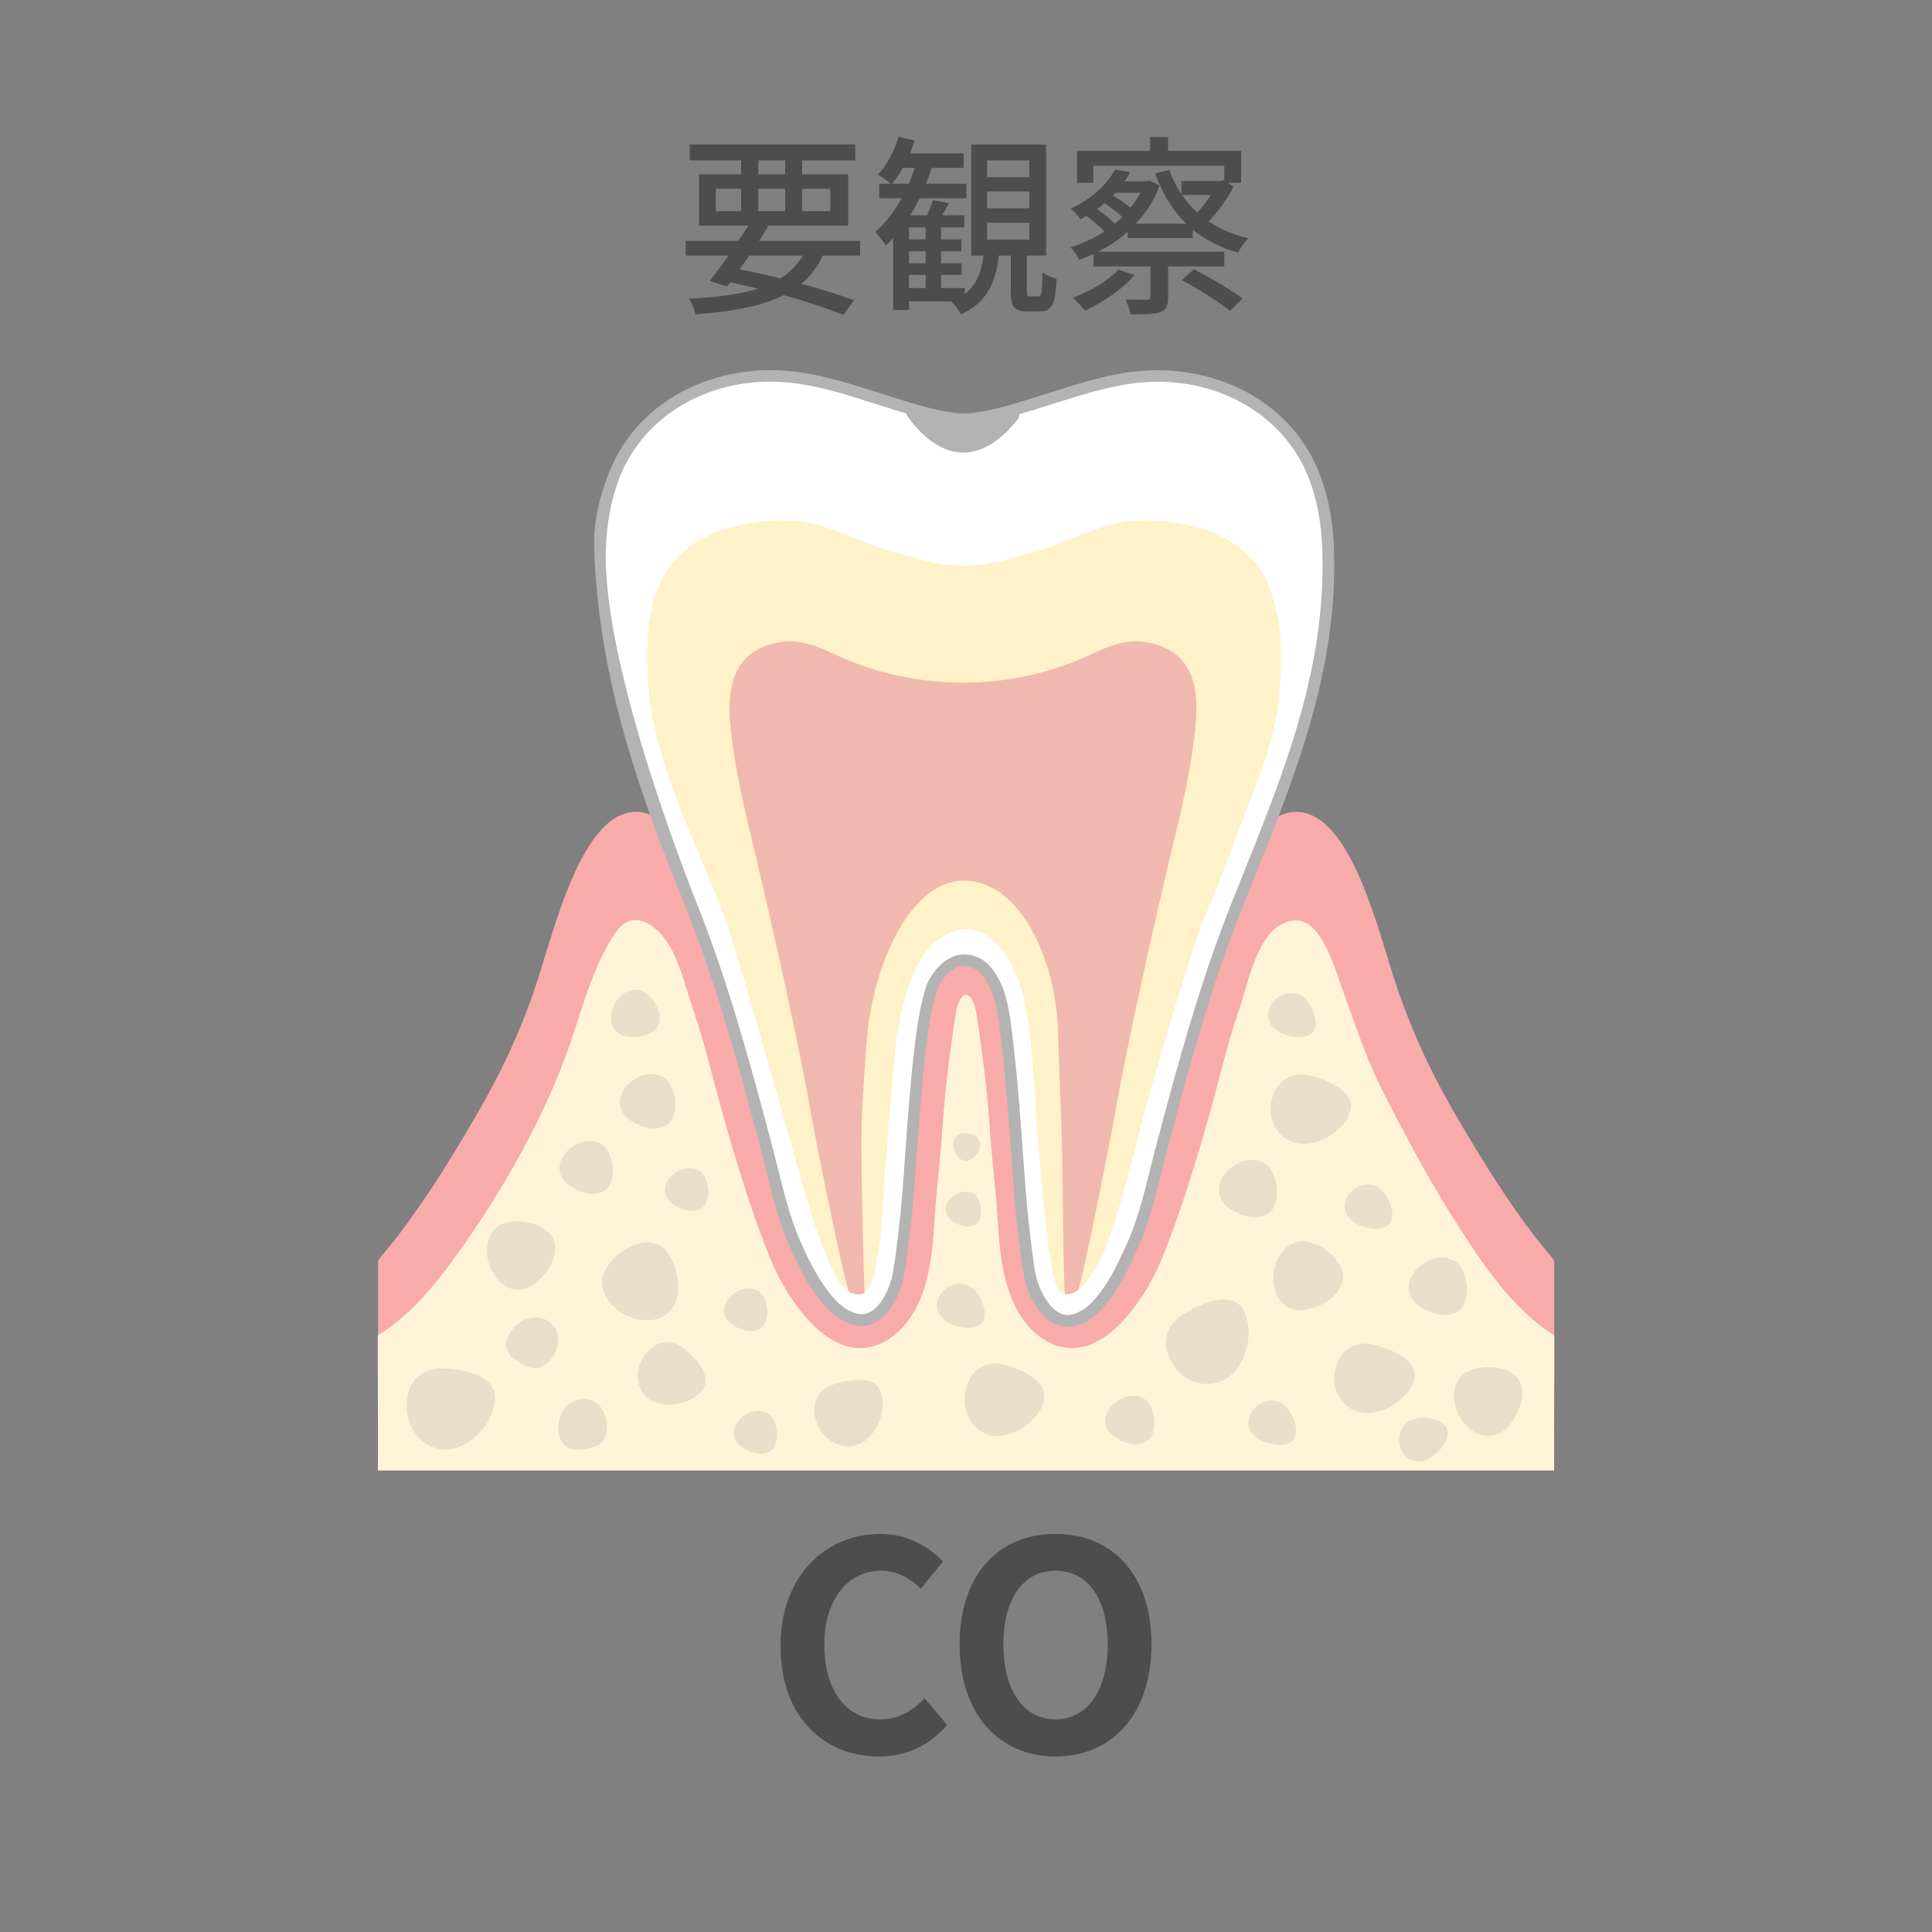 <?xml version="1.0" encoding="UTF-8"?>
<svg id="_レイヤー_1" data-name="レイヤー_1" xmlns="http://www.w3.org/2000/svg" width="200" height="200" viewBox="0 0 200 200">
  <rect x="0" y="0" width="200" height="200" fill="#808080" stroke="none"/>
  <defs>
    <style>
      .cls-1 {
        fill: #fff1c8;
      }

      .cls-2 {
        fill: #f1b8af;
      }

      .cls-3 {
        fill: #4d4d4d;
      }

      .cls-4 {
        fill: #fff;
      }

      .cls-5 {
        fill: #e7dfc9;
      }

      .cls-6 {
        fill: #fff4d8;
      }

      .cls-7 {
        fill: #f8aba9;
      }

      .cls-8 {
        fill: #b3b3b3;
      }
    </style>
  </defs>
  <g>
    <path class="cls-3" d="M80.8,170.4c0-7.32,4.71-11.61,10.32-11.61,2.82,0,5.07,1.35,6.51,2.85l-2.31,2.82c-1.14-1.08-2.43-1.86-4.11-1.86-3.36,0-5.88,2.88-5.88,7.65s2.28,7.74,5.79,7.74c1.92,0,3.39-.9,4.59-2.19l2.34,2.76c-1.83,2.13-4.2,3.27-7.08,3.27-5.61,0-10.17-4.02-10.17-11.43Z"/>
    <path class="cls-3" d="M99.34,170.22c0-7.23,4.05-11.43,9.93-11.43s9.93,4.23,9.93,11.43-4.05,11.61-9.93,11.61-9.93-4.41-9.93-11.61ZM114.67,170.22c0-4.77-2.1-7.62-5.4-7.62s-5.4,2.85-5.4,7.62,2.1,7.77,5.4,7.77,5.4-3.03,5.4-7.77Z"/>
  </g>
  <g>
    <path class="cls-3" d="M85.18,26.46c-.56,1.18-1.3,2.14-2.22,2.92,2.1.56,4,1.16,5.44,1.7l-1.1,1.52c-1.62-.66-3.76-1.38-6.18-2.04-2.24,1.12-5.22,1.68-9.12,1.98-.12-.54-.4-1.22-.7-1.62,2.92-.14,5.28-.44,7.16-1.04-.94-.24-1.9-.44-2.88-.66l-.32.44-1.78-.58c.56-.72,1.24-1.64,1.92-2.62h-4.42v-1.52h5.46c.36-.54.72-1.08,1.02-1.58h-5.1v-5.32h4.36v-1.44h-5.32v-1.64h17.14v1.64h-5.5v1.44h4.76v5.32h-8.56l.3.08c-.3.48-.62.98-.96,1.5h10.46v1.52h-3.86ZM74.1,21.86h2.62v-2.32h-2.62v2.32ZM77.56,26.46c-.34.48-.68.96-1,1.42,1.42.28,2.86.6,4.24.94.98-.62,1.72-1.38,2.3-2.36h-5.54ZM78.5,18.04h2.78v-1.44h-2.78v1.44ZM81.28,21.86v-2.32h-2.78v2.32h2.78ZM83.04,19.54v2.32h2.92v-2.32h-2.92Z"/>
    <path class="cls-3" d="M107.46,30.68c.34,0,.42-.3.46-2.48.34.28,1.02.54,1.46.66-.12,2.68-.54,3.38-1.72,3.38h-1.3c-1.4,0-1.72-.5-1.72-2.08v-3.7h-1.24c-.32,2.74-1.2,4.84-3.92,6.08-.2-.38-.68-1.04-1.02-1.32l.04-.02h-4.4v.9h-1.64v-7.46c-.24.28-.5.54-.76.78-.18-.32-.76-1.06-1.08-1.42,1.04-.9,1.96-2.1,2.72-3.48h-2.32v-1.5h1.2c-.34-.28-.96-.74-1.34-.94.94-1,1.72-2.46,2.14-3.92l1.66.4c-.14.44-.3.88-.48,1.32h5.56v1.5h-3.3c-.18.56-.38,1.1-.6,1.64h4.18v1.5h-4.84c-.3.62-.62,1.2-.98,1.76h1.76c.22-.52.46-1.1.58-1.56l1.68.32c-.24.42-.48.86-.7,1.24h2.28v1.26h-2.4v1.24h2.1v1.24h-2.1v1.24h2.12v1.2h-2.12v1.36h2.46v.6c1.26-.96,1.72-2.32,1.94-3.96h-1.28v-11.5h7.76v11.5h-2v3.68c0,.48.04.54.32.54h.84ZM94.08,19.02c.22-.54.42-1.08.6-1.64h-1.22c-.34.62-.72,1.18-1.12,1.64h1.74ZM95.82,23.54h-1.72v1.24h1.72v-1.24ZM95.82,26.02h-1.72v1.24h1.72v-1.24ZM94.1,29.82h1.72v-1.36h-1.72v1.36ZM102.18,18.34h4.38v-1.74h-4.38v1.74ZM102.18,21.56h4.38v-1.74h-4.38v1.74ZM102.18,24.82h4.38v-1.76h-4.38v1.76Z"/>
    <path class="cls-3" d="M127.7,19.32c-.64,1.26-1.6,2.58-2.58,3.6,1.16.8,2.54,1.38,4.12,1.76-.38.34-.86,1-1.06,1.48-1.84-.52-3.4-1.32-4.7-2.38v.86h-6.74v-.66c-.92.84-1.96,1.52-3.06,2.08h13.06v1.52h-5.82v3.18c0,.88-.18,1.32-.86,1.56-.64.24-1.62.22-3.02.22-.08-.46-.32-1.1-.54-1.54,1,.04,1.98.02,2.24.02.28,0,.36-.08.36-.3v-3.14h-5.9v-1.28c-.48.22-.98.42-1.48.6-.18-.4-.58-.98-.9-1.3,1.2-.36,2.4-.92,3.5-1.64-.46-.5-1.18-1.12-1.86-1.6-.2.12-.4.22-.62.34-.2-.34-.66-.86-1-1.1,2.32-1.08,3.82-2.64,4.6-4.04l1.56.26c-.18.32-.36.64-.58.94h2.3l.3-.06,1.02.5c-.56,1.54-1.42,2.84-2.46,3.96h5.22c-1.42-1.38-2.48-3.12-3.22-5.2l1.46-.38c.32.9.74,1.76,1.26,2.52v-1.36h4.04l.3-.1.1.06v-1.54h-13.56v1.76h-1.68v-3.3h7.56v-1.44h1.86v1.44h7.56v3.3h-1.4l.62.4ZM117.44,28.48c-1.24,1.48-3.3,2.82-5.12,3.68-.28-.34-.88-1.02-1.26-1.34,1.78-.66,3.66-1.74,4.7-2.92l1.68.58ZM115.4,23.16c.28-.22.54-.46.78-.7-.48-.44-1.18-.98-1.84-1.42-.24.22-.5.4-.76.6.66.48,1.36,1.04,1.82,1.52ZM115.46,19.96l-.26.28c.64.36,1.34.86,1.84,1.28.38-.5.72-1.02,1-1.56h-2.58ZM123.58,27.88c1.66.84,3.88,2.14,5.04,3.02l-1.3,1.28c-1.08-.9-3.28-2.28-4.98-3.18l1.24-1.12ZM122.36,20.18c.46.66.98,1.28,1.58,1.82.52-.54,1-1.18,1.4-1.82h-2.98Z"/>
  </g>
  <g>
    <path class="cls-7" d="M160.88,130.5c.06-.03-1.59-1.96-1.93-2.4-.69-.9-1.35-1.81-2-2.74-1.33-1.89-2.58-3.83-3.79-5.8-3.56-5.82-6.1-10.36-8.36-16.8-1.95-5.55-4.69-18.42-10.45-18.72-2.36-.12-4.1,2.22-5.1,3-.15.12-58.33.12-58.48,0-1-.78-2.74-3.12-5.1-3-5.76.3-8.5,13.17-10.45,18.72-2.26,6.44-4.81,10.98-8.36,16.8-1.2,1.97-2.46,3.91-3.79,5.8-.65.92-1.32,1.84-2,2.74-.34.44-1.98,2.37-1.93,2.4,0,0,0,13.31,0,21.72h121.75c0-8.41,0-21.72,0-21.72Z"/>
    <path class="cls-4" d="M137.4,56.89c-.09-2.51-.5-5.03-1.4-7.39-2.76-7.28-10.24-10.99-17.81-10.4-3.85.3-7.76,1.74-11.43,2.88-1.92.59-3.84,1.19-5.84,1.45-.4.05-.81.08-1.21.09-.4,0-.8-.04-1.21-.09-2-.26-3.92-.86-5.84-1.45-3.67-1.14-7.58-2.58-11.43-2.88-7.58-.59-15.05,3.12-17.81,10.4-.89,2.36-1.31,4.88-1.4,7.39-.47,13.26,4.58,24.81,9.38,36.79,3.27,8.16,5.62,16.76,7.86,25.25.88,3.34,1.56,6.83,2.97,10.02,1.14,2.59,3.62,7.76,6.87,7.82,2.04.04,3.4-2.66,3.8-4.63.29-1.44.73-5.41.87-6.83.34-3.53.73-10.92,1.36-16.35.23-2,.57-4.5,1.2-6.43.43-1.34,1.85-2.99,3.34-2.99,1.78,0,2.65,1.27,3.31,2.66.11.23.21.47.29.71.62,1.93.79,4.06,1.02,6.06.63,5.43,1.02,12.82,1.36,16.35.14,1.42.58,5.39.87,6.83.4,1.98,1.88,4.76,3.91,4.72,3.25-.06,5.61-5.31,6.76-7.9,1.41-3.2,2.09-6.69,2.97-10.02,2.24-8.48,4.59-17.09,7.86-25.25,4.8-11.99,9.85-23.53,9.38-36.79Z"/>
    <path class="cls-4" d="M70.44,91.05c2.59,6.68,7.49,20.44,8.69,26.86.66,3.5,1.34,7,2.88,10.25,1.16,2.45,2.52,6.59,4.92,7.97,3.84,2.21,6.22-.52,6.48-6.04.21-4.43,1.06-10.02,1.3-14.42.21-3.94.52-6.11,1.12-10.02.04-.26.55-2.24.6-2.5,0,0,1.6-3.7,3.41-3.44v-.33s.03,0,.03,0v.33c1.81-.26,3.41,3.44,3.41,3.44.06.26.56,2.24.6,2.5.6,3.9.91,6.08,1.12,10.02.24,4.4,1.09,9.99,1.3,14.42.26,5.53,2.64,8.26,6.48,6.04,2.4-1.39,3.76-5.52,4.92-7.97,1.53-3.25,2.22-6.74,2.88-10.25,1.2-6.42,5.87-19.66,8.46-26.34l-58.59-.52Z"/>
    <path class="cls-1" d="M131.09,60.06c-2.29-4.7-7.99-6.29-13.03-6.19-3.85.07-6.64,1.96-10.2,3.02-2.57.76-5.29,1.66-8.05,1.69-2.8.04-5.46-.91-8.11-1.69-3.56-1.06-6.36-2.94-10.2-3.02-5.03-.09-10.74,1.49-13.03,6.19-1.47,3.02-1.57,6.51-1.43,9.8.38,8.63,4.74,16.73,7.83,24.68,1.6,4.12,8.74,30.35,9.49,32.31,1.01,2.65,2.31,7.28,4.58,7.11,1.53-.12,1.68-2.89,2.07-4.87.29-1.44.47-6.53.6-7.94.43-4.42.63-8.45,1.12-12.86.37-3.26,1.39-8.4,4.04-10.72,1.94-1.69,4.68-2.25,7.04.87,2.18,2.88,2.68,7.07,2.99,10.54.34,3.9.51,7.59.86,11.48.03.34.63,7.48.92,8.92.4,1.98.58,4.49,1.58,4.58,2.26.2,3.93-3.61,4.85-6.28.93-2.68,2.13-7.24,2.83-10.15,1.02-4.24,5.61-19.68,7.02-22.98,1.33-3.12,2.51-6.31,3.7-9.48,1.54-4.11,3.37-8.21,3.81-12.62.4-4.04.53-8.65-1.29-12.39Z"/>
    <path class="cls-2" d="M118.86,66.52c-2.82-.55-4.87.82-7.35,1.85-2.7,1.11-5.56,1.81-8.46,2.12-2.2.24-4.51.24-6.74,0-2.9-.31-5.76-1.01-8.46-2.12-2.49-1.02-4.53-2.4-7.35-1.85-4.9.96-5.25,5.13-4.86,8.85.37,3.62,1.15,7.19,1.99,10.72,0,.02.01.04.02.07,0,0,4.38,18.09,6.38,29.52.15,1.05,3.31,16.82,3.84,17.98.16.36,1.64.45,1.62.13-.06-1.49-.4-13.55-.3-17.35.03-1.51.46-8.41.66-10.02.94-7.58,4.77-15.34,10.02-15.26,5.71.09,9.36,8.05,9.64,15.26.06,1.61.46,12.49.47,13.85.02,2.15.12,13.43.28,13.68.02.03.66.11,1.33-.4.33-.25,3.6-16.83,3.76-17.87,2-11.43,6.38-29.52,6.38-29.52,0-.02.01-.04.02-.07.85-3.53,1.62-7.1,1.99-10.72.38-3.72.04-7.89-4.86-8.85Z"/>
    <path class="cls-8" d="M110.47,137.34c-2.49,0-4.06-3.18-4.46-5.21-.29-1.45-.74-5.46-.88-6.89-.13-1.33-.26-3.17-.41-5.3-.26-3.59-.55-7.65-.95-11.04-.03-.29-.07-.59-.1-.89-.19-1.7-.38-3.47-.9-5.06-.07-.21-.15-.42-.26-.63-.67-1.39-1.4-2.32-2.77-2.32-1.1,0-2.37,1.36-2.76,2.58-.6,1.85-.93,4.23-1.17,6.32-.39,3.38-.69,7.45-.95,11.04-.15,2.13-.29,3.97-.41,5.3-.14,1.43-.59,5.43-.88,6.89-.41,2.07-1.91,5.12-4.35,5.12-.02,0-.03,0-.05,0-3.84-.07-6.53-6.17-7.41-8.18-1.11-2.51-1.77-5.2-2.42-7.81-.19-.76-.38-1.54-.58-2.3-2.29-8.67-4.61-17.13-7.83-25.18-.31-.78-.62-1.55-.93-2.32-4.59-11.41-8.09-22.47-8.49-34.72-.09-2.78.58-5.33,1.44-7.58,1.37-3.61,3.92-6.54,7.37-8.46,3.23-1.8,7.16-2.63,11.05-2.32,3.27.26,6.54,1.3,9.7,2.31.61.2,1.25.4,1.86.59h.02c1.86.58,3.78,1.18,5.72,1.43.36.05.74.07,1.13.08.39,0,.77-.04,1.13-.08,1.94-.25,3.86-.85,5.72-1.42h.02c.61-.19,1.25-.4,1.86-.59,3.16-1.01,6.43-2.06,9.7-2.31,3.9-.31,7.82.52,11.05,2.32,3.45,1.93,6,4.85,7.37,8.46.85,2.25,1.34,4.8,1.44,7.58.44,12.53-3.9,23.31-8.49,34.72-.31.77-.62,1.55-.93,2.32-3.22,8.05-5.54,16.5-7.83,25.18-.2.76-.39,1.55-.58,2.3-.64,2.6-1.31,5.3-2.42,7.81-1.17,2.66-3.62,8.2-7.3,8.26-.02,0-.03,0-.05,0ZM99.75,98.8c2.13,0,3.14,1.52,3.86,3,.13.26.23.52.32.78.55,1.71.75,3.53.95,5.29.03.3.07.59.1.88.4,3.41.7,7.67.95,11.09.15,2.12.29,3.96.41,5.27.14,1.41.58,5.36.86,6.77.36,1.78,1.69,4.24,3.28,4.24,0,0,.02,0,.03,0,2.91-.05,5.23-5.3,6.22-7.54,1.07-2.42,1.72-5.06,2.35-7.61.19-.76.38-1.55.59-2.32,2.3-8.71,4.63-17.2,7.88-25.32.31-.78.62-1.55.93-2.32,4.54-11.29,8.84-21.95,8.4-34.22-.09-2.65-.55-5.07-1.36-7.2-2.51-6.6-9.42-10.62-17.2-10.01-3.13.25-6.33,1.27-9.42,2.26-.62.2-1.25.4-1.87.59h-.02c-1.91.6-3.88,1.21-5.93,1.47-.41.05-.84.08-1.27.09h-.01s-.01,0-.01,0c-.43,0-.86-.04-1.27-.09-2.04-.26-4.02-.87-5.93-1.47h-.02c-.62-.2-1.26-.4-1.87-.6-3.09-.99-6.29-2.02-9.42-2.26-7.78-.61-14.7,3.41-17.2,10.01-.81,2.13-1.26,4.55-1.36,7.2-.43,12.27,9.03,35.77,9.34,36.55,3.25,8.11,5.58,16.6,7.88,25.32.2.77.4,1.56.59,2.32.63,2.55,1.29,5.19,2.35,7.61,2.17,4.91,4.3,7.42,6.33,7.46,0,0,.02,0,.03,0,1.61,0,2.82-2.42,3.17-4.15.28-1.41.72-5.36.86-6.77.13-1.32.26-3.15.41-5.27.26-3.6.55-7.68.95-11.09.25-2.15.59-4.6,1.22-6.55.53-1.64,2.18-3.41,3.91-3.41Z"/>
    <path class="cls-6" d="M160.89,138.22c-4.25-2.6-7.4-7.37-10.04-11.48-2.83-4.4-5.27-9.01-7.65-13.66-1.84-3.61-3.02-7.33-4.39-11.12-.67-1.84-2.07-6.78-4.71-6.68-3.74.13-4.78,6.14-5.8,9.13-.71,2.1-1.33,4.23-1.88,6.38-1.55,6.04-3.89,14.07-6.22,19.68-1.3,3.12-4.01,7.43-7.34,8.72-3.51,1.36-6.61-1.31-7.95-4.33-1.66-3.74-1.47-7.89-1.89-11.88-.22-2.16-.43-4.33-.58-6.5-.23-3.34-.7-7.32-1.32-11.3-.07-.42-.31-1.85-.9-2.15-.15-.08-.29-.07-.42,0-.59.3-.84,1.73-.9,2.15-.62,3.98-1.09,7.96-1.32,11.3-.15,2.17-.35,4.34-.58,6.5-.41,3.99-.23,8.14-1.89,11.88-1.34,3.01-4.45,5.69-7.95,4.33-3.33-1.29-6.04-5.6-7.34-8.72-2.33-5.61-4.66-13.64-6.22-19.68-.55-2.15-1.17-4.28-1.88-6.38-.72-2.13-1.22-4.35-2.31-6.33-.67-1.22-2.01-2.73-3.5-2.84-1.5-.11-2.44,1.59-3.07,2.73-1.5,2.74-2.41,5.76-3.37,8.72-2.48,7.71-6.58,15.13-11.18,21.78-2.5,3.61-5.38,7.44-9.18,9.77-.04.03.04,7.87.02,13.98h121.75c-.02-6.1.05-13.98,0-14.01Z"/>
    <path class="cls-5" d="M139.01,131.85c.26,1.53-1.3,3.13-3.56,3.68-2.25.55-3.82-1.1-3.62-3.6.27-2.55,2.13-3.82,3.62-3.38,1.5.34,3.25,1.71,3.56,3.31Z"/>
    <path class="cls-5" d="M156.9,142.45c1.13,1.07.83,3.28-.64,5.07-1.47,1.79-3.72,1.41-5.06-.71-1.31-2.2-.59-4.33.86-4.88,1.41-.63,3.63-.59,4.83.51Z"/>
    <path class="cls-5" d="M101.25,126.52c-.48.63-1.62.58-2.62-.09-.99-.66-.94-1.83.07-2.61,1.04-.77,2.17-.5,2.53.21.4.69.51,1.82.02,2.49Z"/>
    <path class="cls-5" d="M100.06,120.19c-.61.07-1.19-.6-1.35-1.51-.16-.91.53-1.5,1.5-1.36.99.17,1.44.95,1.23,1.53-.17.59-.75,1.26-1.39,1.34Z"/>
    <path class="cls-5" d="M151.32,135.39c-.79,1.03-2.67.96-4.31-.14-1.64-1.09-1.54-3.01.11-4.3,1.72-1.27,3.57-.83,4.17.34.66,1.13.84,3,.03,4.1Z"/>
    <path class="cls-5" d="M131.66,125.29c-.79,1.03-2.67.96-4.31-.14-1.64-1.09-1.54-3.01.11-4.3,1.72-1.27,3.57-.83,4.17.34.66,1.13.84,3,.03,4.1Z"/>
    <path class="cls-5" d="M101.8,136.71c-.4.87-1.89,1-3.4.32-1.51-.68-1.84-2.17-.82-3.32,1.08-1.15,2.62-.99,3.33-.15.76.81,1.29,2.23.89,3.15Z"/>
    <path class="cls-5" d="M144,126.44c-.4.87-1.89,1-3.4.32-1.51-.68-1.84-2.17-.82-3.32,1.08-1.15,2.62-.99,3.33-.15.76.81,1.29,2.23.89,3.15Z"/>
    <path class="cls-5" d="M136.07,106.63c-.4.87-1.89,1-3.4.32-1.51-.68-1.84-2.17-.82-3.32,1.08-1.15,2.62-.99,3.33-.15.76.81,1.29,2.23.89,3.15Z"/>
    <path class="cls-5" d="M134.03,148.82c-.4.87-1.89,1-3.4.32-1.51-.68-1.84-2.17-.82-3.32,1.08-1.15,2.62-.99,3.33-.15.76.81,1.29,2.23.89,3.15Z"/>
    <path class="cls-5" d="M149.68,147.69c.55.78-.08,2.13-1.43,3.1-1.34.97-2.79.51-3.28-.96-.46-1.51.45-2.77,1.54-2.96,1.08-.25,2.57,0,3.17.81Z"/>
    <path class="cls-5" d="M119.05,148.89c-.66.87-2.25.81-3.64-.12-1.38-.92-1.3-2.54.09-3.63,1.45-1.07,3.01-.7,3.52.29.56.96.71,2.53.03,3.46Z"/>
    <path class="cls-5" d="M108.1,144.37c.16,1.43-1.6,3.76-4.17,4.23-2.61.48-4.45-1.94-4.01-4.41.43-2.49,2.17-3.46,4.14-2.91,2.01.59,3.89,1.62,4.04,3.08Z"/>
    <path class="cls-5" d="M62.62,146.45c.28.77.25,1.5.12,2.04-.14.55-.39.91-.81,1.13-.42.22-.94.32-1.48.4-.54.07-1.11.12-1.62-.12-.5-.24-.9-.82-1.01-1.64-.11-.8.09-1.84.75-2.59.64-.76,1.6-1.01,2.37-.8.79.19,1.41.83,1.68,1.59Z"/>
    <path class="cls-5" d="M57.65,139.57c-.26.77-.73,1.33-1.17,1.67-.45.34-.87.47-1.34.38-.46-.09-.94-.34-1.41-.61-.47-.28-.94-.59-1.19-1.1-.24-.5-.2-1.21.23-1.91.41-.69,1.21-1.39,2.19-1.56.98-.2,1.88.2,2.36.84.5.64.59,1.53.33,2.29Z"/>
    <path class="cls-5" d="M67.35,128.62c1.72.2,2.94,2.37,2.83,4.95-.11,2.57-2.36,3.75-4.98,2.75-2.64-1.08-3.43-3.47-2.5-4.92.83-1.5,2.84-2.95,4.65-2.78Z"/>
    <path class="cls-5" d="M57.05,127.87c.92,1.23.27,3.35-1.47,4.86-1.73,1.5-3.87.76-4.83-1.54-.92-2.37.15-4.34,1.65-4.63,1.48-.38,3.65.03,4.64,1.31Z"/>
    <path class="cls-5" d="M68.26,105.79c-.21,1.07-1.63,1.72-3.24,1.52-1.61-.2-2.23-1.67-1.47-3.25.81-1.6,2.34-1.97,3.21-1.32.9.59,1.71,1.93,1.51,3.05Z"/>
    <path class="cls-5" d="M72.92,124.8c-.59.77-1.98.71-3.2-.11-1.22-.81-1.14-2.24.08-3.2,1.28-.95,2.66-.62,3.1.26.49.84.62,2.23.02,3.05Z"/>
    <path class="cls-5" d="M69.39,116.13c-.75.98-2.54.91-4.1-.13-1.56-1.04-1.46-2.86.11-4.09,1.63-1.21,3.4-.79,3.96.33.63,1.08.8,2.86.03,3.9Z"/>
    <path class="cls-5" d="M80.04,149.94c-.59.77-1.98.71-3.2-.11-1.22-.81-1.14-2.24.08-3.2,1.28-.95,2.66-.62,3.1.26.49.84.62,2.23.02,3.05Z"/>
    <path class="cls-5" d="M62.96,122.91c-.72.95-2.45.88-3.96-.13-1.5-1-1.41-2.77.1-3.95,1.58-1.17,3.28-.76,3.82.32.61,1.04.77,2.76.03,3.77Z"/>
    <path class="cls-5" d="M79.03,137.26c-.59.77-1.98.71-3.2-.11-1.22-.81-1.14-2.24.08-3.2,1.28-.95,2.66-.62,3.1.26.49.84.62,2.23.02,3.05Z"/>
    <path class="cls-5" d="M146.43,142.18c.16,1.37-1.61,3.59-4.21,4.04-2.63.46-4.49-1.85-4.04-4.21.44-2.38,2.19-3.31,4.18-2.78,2.02.57,3.92,1.55,4.07,2.94Z"/>
    <path class="cls-5" d="M139.84,114.32c.16,1.37-1.61,3.59-4.21,4.04-2.63.46-4.49-1.85-4.04-4.21.44-2.38,2.19-3.31,4.18-2.78,2.02.57,3.92,1.55,4.07,2.94Z"/>
    <path class="cls-5" d="M51.12,143.94c.56,1.53-.73,4.55-3.42,5.76-2.73,1.23-5.4-.92-5.58-3.74-.2-2.84,1.44-4.37,3.75-4.3,2.36.11,4.7.73,5.25,2.28Z"/>
    <path class="cls-5" d="M72.97,143.39c-.36,1.18-2.52,2.41-4.71,1.92-2.21-.5-2.84-3.03-1.66-4.81,1.18-1.81,2.87-1.99,4.24-.89,1.38,1.14,2.51,2.59,2.13,3.78Z"/>
    <path class="cls-5" d="M90.88,143.57c.84.99.71,3.62-.98,5.27-1.71,1.68-4.31.8-5.22-1.27-.93-2.08-.13-3.68,1.63-4.27,1.8-.57,3.73-.75,4.58.26Z"/>
    <path class="cls-5" d="M128.15,134.95c1.24.93,1.67,4.1.02,6.56-1.67,2.49-4.99,2.21-6.56.01-1.59-2.2-.99-4.34.99-5.55,2.03-1.2,4.3-1.98,5.55-1.02Z"/>
    <path class="cls-8" d="M93.94,43.1c1.51,2.14,5.99,7.07,11.4.33.26-.33.31-.86-.47-.62-1.11.35-2.83.79-4.66.9-1.98.11-4.26-.68-5.84-1.18-.37-.12-.78.06-.42.57Z"/>
    <path class="cls-7" d="M41.43,137.56s-.03.04-.05.05c.02-.02.04-.04.05-.05Z"/>
  </g>
</svg>